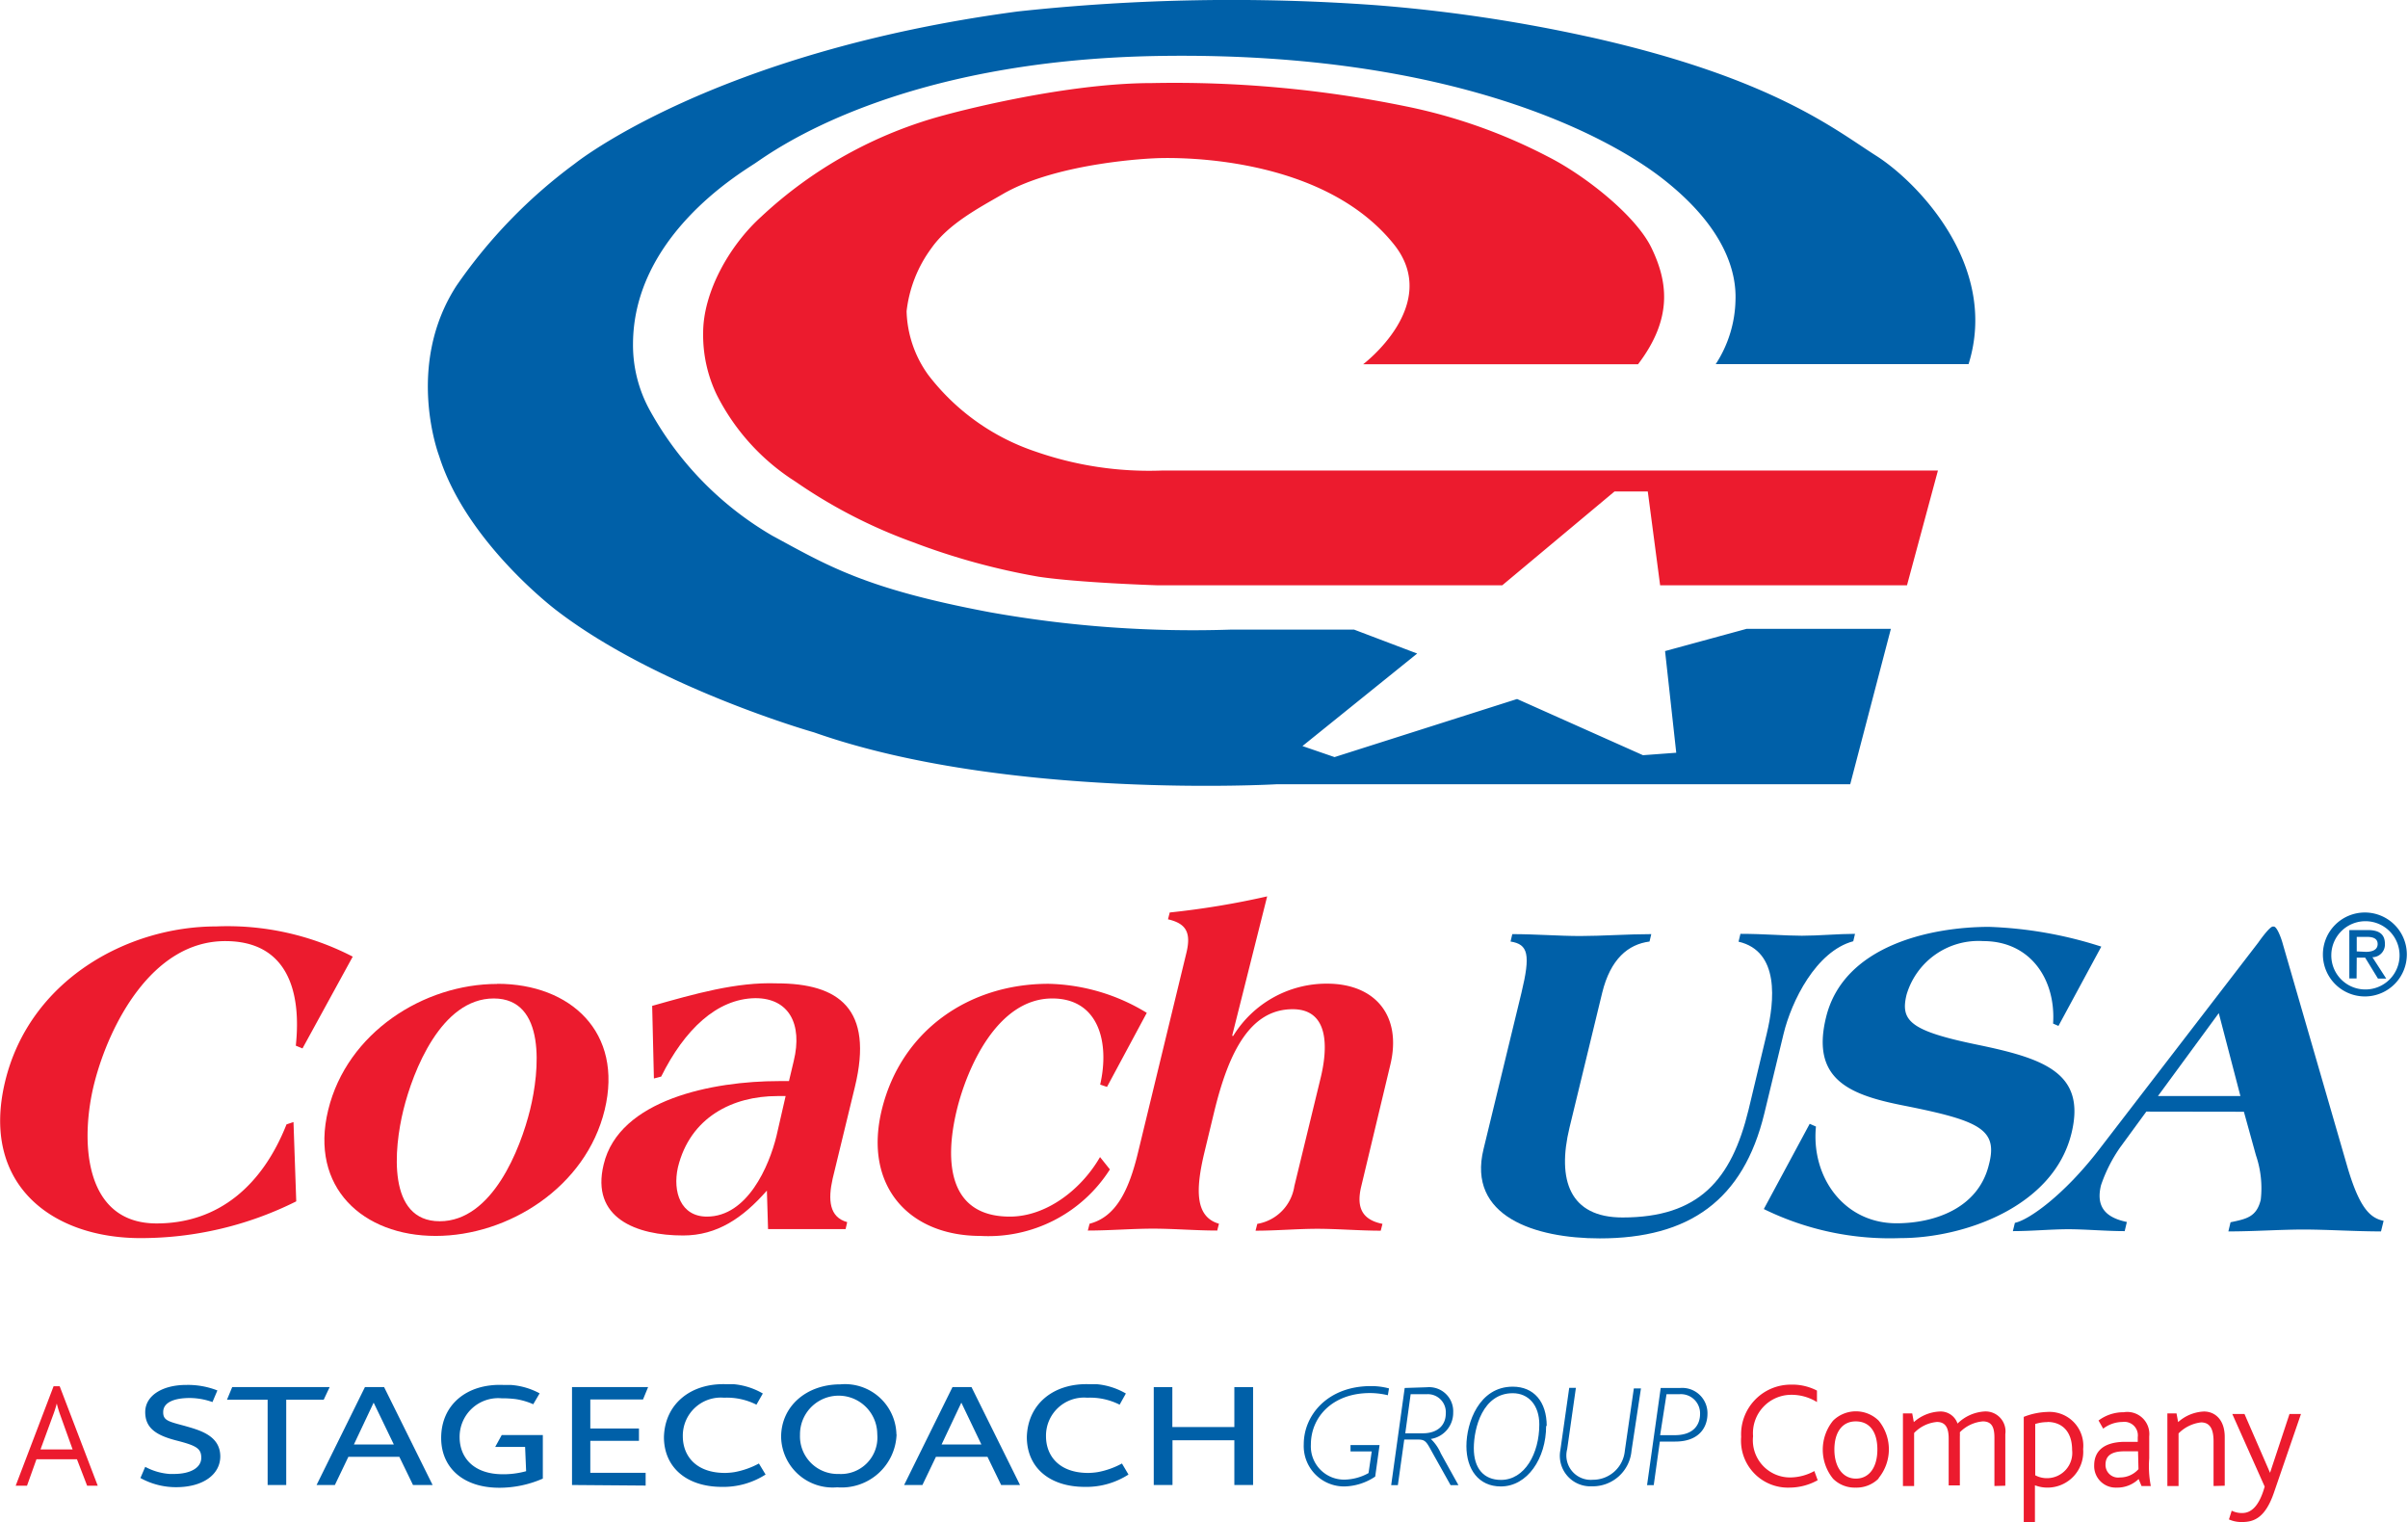 <svg id="Layer_1" data-name="Layer 1" xmlns="http://www.w3.org/2000/svg" viewBox="0 0 165.82 104.82"><defs><style>.cls-1{fill:#0060a8;}.cls-2{fill:#ec1b2e;}</style></defs><title>Artboard 1</title><path class="cls-1" d="M12.2,102.4a5.06,5.06,0,0,1-2.53-.63L10,101a4.17,4.17,0,0,0,1.68.49l.29,0c1.2,0,1.89-.46,1.89-1.11s-.34-.84-1.7-1.19S10,98.36,10,97.23s1.18-1.88,2.86-1.87a5.55,5.55,0,0,1,2.11.38l-.34.8a4.72,4.72,0,0,0-1.56-.28c-1.07,0-1.8.3-1.83.92s.32.69,1.48,1c1,.29,2.45.65,2.45,2.11C15.16,101.52,14,102.38,12.2,102.4Z"/><path class="cls-1" d="M19.71,96.38v5.87H18.43V96.38H15.63l.36-.87H22.7l-.41.87Z"/><path class="cls-1" d="M27.12,99.46H24.37l1.36-2.88Zm2.67,2.79-3.34-6.74H25.13l-3.33,6.74h1.26l.93-1.94H27.5l.94,1.94Z"/><path class="cls-1" d="M36.16,99.63H34.1l.45-.82h2.83v3a7.46,7.46,0,0,1-3,.63c-2.46,0-4-1.36-4-3.43,0-2.3,1.78-3.74,4.25-3.65,0,0,.33,0,.53,0a4.91,4.91,0,0,1,2,.58l-.44.75a4.75,4.75,0,0,0-1.18-.35,7.5,7.5,0,0,0-1-.06,2.66,2.66,0,0,0-2.89,2.67c0,1.36.9,2.53,2.91,2.56a5.9,5.9,0,0,0,1.67-.21Z"/><path class="cls-1" d="M39.39,102.25V95.51h5.24l-.35.85H40.65v2H44v.85H40.65v2.2h3.81v.88Z"/><path class="cls-1" d="M50,95.31s.33,0,.53,0a4.87,4.87,0,0,1,2,.64l-.44.77a4.51,4.51,0,0,0-2.23-.48,2.62,2.62,0,0,0-2.84,2.65c0,1.36.91,2.53,2.91,2.53a4.56,4.56,0,0,0,.67-.06,5.67,5.67,0,0,0,1.66-.59l.46.76a5.38,5.38,0,0,1-3,.85c-2.46,0-4-1.36-4-3.43C45.78,96.67,47.56,95.23,50,95.31Z"/><path class="cls-1" d="M60.42,98.93a2.51,2.51,0,0,1-2.66,2.56,2.59,2.59,0,0,1-2.67-2.7,2.66,2.66,0,0,1,5.32-.06Zm1.31-.16a3.54,3.54,0,0,0-3.86-3.45c-2.36,0-4.08,1.53-4.08,3.62a3.55,3.55,0,0,0,3.86,3.47A3.79,3.79,0,0,0,61.74,98.77Z"/><path class="cls-1" d="M67.58,99.46H64.84l1.36-2.88Zm2.66,2.79-3.34-6.74H65.59l-3.33,6.74h1.26l.93-1.94H68l.94,1.94Z"/><path class="cls-1" d="M75,95.31s.33,0,.53,0a4.84,4.84,0,0,1,2,.64l-.43.77a4.5,4.5,0,0,0-2.23-.48,2.62,2.62,0,0,0-2.84,2.65c0,1.36.91,2.53,2.91,2.53a4.56,4.56,0,0,0,.67-.06,5.62,5.62,0,0,0,1.65-.59l.45.76a5.36,5.36,0,0,1-3,.85c-2.47,0-4-1.36-4-3.43C70.77,96.67,72.55,95.23,75,95.31Z"/><path class="cls-1" d="M85,102.25V99.17H80.74v3.08H79.45V95.51h1.28v2.75H85V95.51h1.29v6.74Z"/><path class="cls-1" d="M95.57,96.07a5.27,5.27,0,0,0-1.23-.15c-2.57,0-4.07,1.64-4.07,3.55a2.29,2.29,0,0,0,2.35,2.41,3.53,3.53,0,0,0,1.62-.45l.22-1.49H93L93,99.5h2l-.3,2.17a3.94,3.94,0,0,1-2.11.68,2.78,2.78,0,0,1-2.81-2.91c0-2,1.65-4,4.62-4a4.67,4.67,0,0,1,1.25.16Z"/><path class="cls-1" d="M97.14,96h1.09a1.24,1.24,0,0,1,1.33,1.32c0,.84-.59,1.37-1.58,1.37H96.77Zm-.41-.43-.93,6.69h.46l.44-3.14h.92c.6,0,.61.18,1.15,1.14l1.12,2h.54l-1.21-2.18a3,3,0,0,0-.69-1,1.82,1.82,0,0,0,1.54-1.82,1.66,1.66,0,0,0-1.81-1.74Z"/><path class="cls-1" d="M106,98.08c0,2-1,3.82-2.64,3.82-1.18,0-1.87-.79-1.87-2.18s.61-3.79,2.68-3.79C105.25,95.93,106,96.75,106,98.08Zm.51.11c0-1.68-.89-2.71-2.34-2.71-2.32,0-3.19,2.49-3.19,4.09s.84,2.78,2.37,2.78C105.18,102.35,106.47,100.42,106.47,98.18Z"/><path class="cls-1" d="M112.35,99.89a2.68,2.68,0,0,1-2.74,2.45,2.1,2.1,0,0,1-2.16-2.49l.61-4.29h.46l-.6,4.22a1.68,1.68,0,0,0,1.77,2.11,2.2,2.2,0,0,0,2.2-2l.62-4.29H113Z"/><path class="cls-1" d="M114.76,96h.88a1.32,1.32,0,0,1,1.43,1.36c0,.63-.34,1.46-1.75,1.46h-1Zm-.4-.43-.94,6.69h.46l.42-3h1.06c1.66,0,2.22-1,2.22-1.91a1.74,1.74,0,0,0-1.88-1.78Z"/><path class="cls-2" d="M20.83,72.19,20.37,72c.4-3.76-.59-7.2-4.86-7.2-5.08,0-8,5.84-9,9.72s-.81,9.72,4.27,9.72c4.3,0,7.3-2.65,8.95-6.82l.48-.16.19,5.46A23.9,23.9,0,0,1,9.67,85.25c-6.09,0-11-3.69-9.33-10.73S8.78,63.79,14.88,63.79a18.77,18.77,0,0,1,9.41,2.08Z"/><path class="cls-2" d="M34,68.75c3.63,0,3.16,5,2.5,7.67s-2.59,7.67-6.22,7.67-3.16-5-2.5-7.67S30.38,68.75,34,68.75Zm.24-1c-5.05,0-10.34,3.34-11.64,8.68S25,85.1,30,85.1s10.35-3.35,11.64-8.68S39.3,67.74,34.25,67.74Z"/><path class="cls-2" d="M53.47,78.22c-.51,2.08-2,5.55-4.79,5.55-1.8,0-2.37-1.7-2-3.38.84-3.47,3.78-4.92,6.85-4.92h.57Zm-.58,6.41h5.34l.11-.48c-1.24-.34-1.33-1.54-1-3l1.53-6.31c1.31-5.39-1.11-7.13-5.38-7.13-2.79-.1-5.64.72-8.58,1.55l.12,5,.5-.13c1.6-3.22,3.83-5.37,6.49-5.4,2.3,0,3.26,1.77,2.64,4.32l-.33,1.39h-.7c-4.52,0-11,1.26-12.06,5.74-.9,3.69,2.25,4.89,5.47,4.89,2.34,0,4.11-1.2,5.77-3.09Z"/><path class="cls-2" d="M76.23,74.84l-.47-.16c.66-2.87-.08-5.93-3.3-5.93-3.79,0-5.87,4.8-6.57,7.67-.9,3.72-.49,7.35,3.65,7.35,2.49,0,4.9-1.83,6.21-4.1l.68.85a9.91,9.91,0,0,1-8.91,4.58c-4.93,0-8.07-3.44-6.8-8.68,1.33-5.46,6-8.68,11.48-8.68a13.5,13.5,0,0,1,6.77,2Z"/><path class="cls-2" d="M84.86,71.27v.06h.06a7.55,7.55,0,0,1,6.46-3.6c3.35,0,5.17,2.24,4.36,5.59l-2,8.36c-.36,1.48.07,2.31,1.46,2.59l-.12.47c-1.45,0-3-.13-4.36-.13s-2.81.13-4.26.13l.12-.47a3.1,3.1,0,0,0,2.55-2.59l1.81-7.45c.5-2.05.61-4.74-1.92-4.74-2.9,0-4.39,2.87-5.41,7.07l-.67,2.78c-.63,2.62-.63,4.45,1,4.92l-.12.47c-1.48,0-3-.13-4.42-.13s-3,.13-4.49.13l.12-.47c1.82-.47,2.71-2.3,3.34-4.92l3.32-13.7c.35-1.42,0-2.05-1.26-2.34l.12-.47a56.85,56.85,0,0,0,6.71-1.11Z"/><path class="cls-1" d="M121.66,71.18c.54-2.24.9-5.68-1.94-6.34l.13-.54c1.64,0,3.06.13,4.23.13s2.52-.13,3.66-.13l-.12.51c-2.57.69-4.26,4.14-4.8,6.38l-1.32,5.46c-1.45,6-5.18,8.62-11.34,8.62-4.45,0-9.14-1.51-8-6.15l2.61-10.76c.64-2.65.46-3.34-.75-3.53l.12-.51c1.61,0,3.22.13,4.68.13s3.31-.13,4.89-.13l-.12.51c-1.47.19-2.69,1.2-3.26,3.53l-2.25,9.28c-.87,3.6,0,6.19,3.65,6.19,5.24,0,7.5-2.56,8.68-7.42Z"/><path class="cls-1" d="M141.75,70.64l-.37-.16c.2-3-1.53-5.68-4.81-5.68a5.16,5.16,0,0,0-5.28,3.69c-.44,1.8.25,2.49,4.85,3.44s7.52,1.93,6.51,6.09c-1.24,5.11-7.47,7.23-11.76,7.23a19.72,19.72,0,0,1-9.43-2l3.16-5.87.43.19c-.34,3.47,1.92,6.66,5.55,6.66,2.56,0,5.6-1,6.35-4,.66-2.46-.59-3.06-5.83-4.1-3.71-.73-6.42-1.77-5.38-6.06,1.2-5,7.29-6.25,11.24-6.25a28.25,28.25,0,0,1,7.72,1.36Z"/><path class="cls-1" d="M152.79,69.76l1.49,5.71H148.6Zm1.73,6.79.83,3a7,7,0,0,1,.33,3.06c-.29,1.2-1,1.32-2.08,1.55l-.15.63c1.77,0,3.6-.13,5.18-.13s3.6.13,5.33.13l.18-.73c-.93-.19-1.65-.88-2.47-3.63L157.2,65c-.1-.38-.4-1.2-.62-1.2h-.07c-.19,0-.74.73-1,1.1l-11,14.3c-2.39,3.09-4.79,4.8-5.76,5l-.14.57c1.29,0,2.65-.13,3.82-.13s2.59.13,3.88.13l.15-.63c-1.35-.28-2.17-.95-1.78-2.53A10.38,10.38,0,0,1,146,79l1.8-2.46Z"/><path class="cls-1" d="M160.54,65.71a2.35,2.35,0,1,1,2.36,2.42A2.34,2.34,0,0,1,160.54,65.71Zm2.36,2.9a2.89,2.89,0,1,0-2.94-2.9A2.89,2.89,0,0,0,162.9,68.61Zm-.61-2.67h.58l.88,1.44h.57l-.95-1.47a.87.87,0,0,0,.86-.92c0-.66-.39-.95-1.18-.95h-1.27v3.33h.5Zm0-.43v-1H163c.35,0,.73.08.73.49s-.38.54-.81.54Z"/><path class="cls-2" d="M62.43,21.43a9,9,0,0,1,1.7-4.33c1.19-1.7,3.31-2.8,4.93-3.74,3.83-2.22,10.45-2.46,10.45-2.46S90.71,10.22,96,16.84c3.3,4.15-2.13,8.24-2.13,8.24H112.8c2.46-3.23,2-5.77.93-8s-4.58-5-7.13-6.29a37.06,37.06,0,0,0-9.85-3.48A79.25,79.25,0,0,0,79.33,5.72C73,5.72,65.07,7.92,65.07,7.92a29.68,29.68,0,0,0-12.65,7c-2.21,2-4,5.21-4,8a9.51,9.51,0,0,0,.93,4.25,15.17,15.17,0,0,0,5.44,6,35.2,35.2,0,0,0,8.07,4.16,46.77,46.77,0,0,0,8.66,2.38c2.79.42,8.15.59,8.15.59h23.78l7.73-6.46h2.29l.85,6.46h17l2.13-7.9H80a23.75,23.75,0,0,1-8.7-1.31,15.49,15.49,0,0,1-7.39-5.29A7.84,7.84,0,0,1,62.43,21.43Z"/><path class="cls-1" d="M109.57,2.57c12.48,2.8,16.81,6.37,19.62,8.15s8.49,7.56,6.37,14.35H118.15a8.37,8.37,0,0,0,1.36-4.42c.06-1.79-.6-4.93-5.1-8.41C110.78,9.44,100.14,3.57,80,3.85c-18.35.25-26.84,6.62-28,7.39s-8.41,5.1-8.41,12.48a9.31,9.31,0,0,0,1.19,4.59,22.64,22.64,0,0,0,8.41,8.58c3.81,2.06,6.37,3.65,15,5.27a79.42,79.42,0,0,0,16.64,1.19h8.41L97.59,45l-7.9,6.37,2.21.76,12.57-4L113.14,52l2.29-.17-.77-7,5.61-1.53h9.94L127.41,54H87.91s-18.66,1.08-31.85-3.57c0,0-10.79-3.06-17.75-8.41,0,0-6.2-4.67-8.07-10.62,0,0-2.38-6.2,1.19-11.72a35.35,35.35,0,0,1,8.15-8.41S49.1,3.59,70.08.79A137.22,137.22,0,0,1,94.79.36a106.32,106.32,0,0,1,14.36,2.12Z"/><path class="cls-2" d="M6,102.3l-.7-1.82H2.51l-.65,1.82H1.08l2.61-6.85h.42l2.62,6.85ZM4.17,97.49a7.85,7.85,0,0,1-.26-.85h0a8.37,8.37,0,0,1-.27.84L2.79,99.8H5Z"/><path class="cls-2" d="M123.23,102.43a3.23,3.23,0,0,1-3.33-3.49,3.42,3.42,0,0,1,3.41-3.6,3.68,3.68,0,0,1,1.81.41v.79a3.32,3.32,0,0,0-1.8-.5,2.64,2.64,0,0,0-2.6,2.85,2.56,2.56,0,0,0,2.59,2.84,3.5,3.5,0,0,0,1.63-.44l.23.63A4,4,0,0,1,123.23,102.43Z"/><path class="cls-2" d="M129.36,101.81a2.15,2.15,0,0,1-1.58.62,2.1,2.1,0,0,1-1.55-.61,3.17,3.17,0,0,1,0-4,2.24,2.24,0,0,1,3.14,0,3.13,3.13,0,0,1,0,3.95Zm-1.57-3.94c-.94,0-1.47.76-1.47,1.94s.56,2,1.48,2,1.48-.78,1.48-2S128.75,97.87,127.79,97.87Z"/><path class="cls-2" d="M137.34,102.32V99c0-.66-.14-1.13-.8-1.13a2.51,2.51,0,0,0-1.58.75,2.83,2.83,0,0,1,0,.3v3.36h-.77V99.06c0-.66-.16-1.15-.81-1.15a2.47,2.47,0,0,0-1.57.76v3.65h-.77v-5h.64l.11.6a2.87,2.87,0,0,1,1.79-.73,1.23,1.23,0,0,1,1.22.83,2.9,2.9,0,0,1,1.82-.83,1.37,1.37,0,0,1,1.47,1.56v3.55Z"/><path class="cls-2" d="M141,102.43a2.35,2.35,0,0,1-.87-.16v2.55h-.77V97.56a4.79,4.79,0,0,1,1.63-.34,2.33,2.33,0,0,1,2.46,2.56A2.46,2.46,0,0,1,141,102.43Zm0-4.51a2.69,2.69,0,0,0-.85.13v3.53a1.69,1.69,0,0,0,.84.2,1.74,1.74,0,0,0,1.7-1.94C142.69,98.47,141.9,97.91,141,97.91Z"/><path class="cls-2" d="M147.47,102.32l-.2-.48a2.12,2.12,0,0,1-1.53.59,1.48,1.48,0,0,1-1.53-1.53c0-1,.68-1.58,2-1.62l1,0v-.32a.93.93,0,0,0-1.05-1.05,2.21,2.21,0,0,0-1.33.46l-.32-.56a2.87,2.87,0,0,1,1.73-.57A1.52,1.52,0,0,1,148,98.9v1.52a7,7,0,0,0,.11,1.9Zm-.24-2.39-.94,0c-.93,0-1.3.34-1.3.92a.87.87,0,0,0,1,.88,1.69,1.69,0,0,0,1.27-.57Z"/><path class="cls-2" d="M152.43,102.32V99.26c0-.62-.11-1.32-.86-1.32a2.58,2.58,0,0,0-1.55.76v3.62h-.77v-5h.63l.11.6a2.85,2.85,0,0,1,1.78-.73c.72,0,1.43.52,1.43,1.76v3.35Z"/><path class="cls-2" d="M156.58,102.8c-.59,1.7-1.36,2-2.18,2a2.09,2.09,0,0,1-.91-.18l.19-.6a1.58,1.58,0,0,0,.73.16c.62,0,1.17-.49,1.54-1.82l-2.23-5h.84l1.76,4.05h0l1.34-4.05h.79Z"/></svg>
